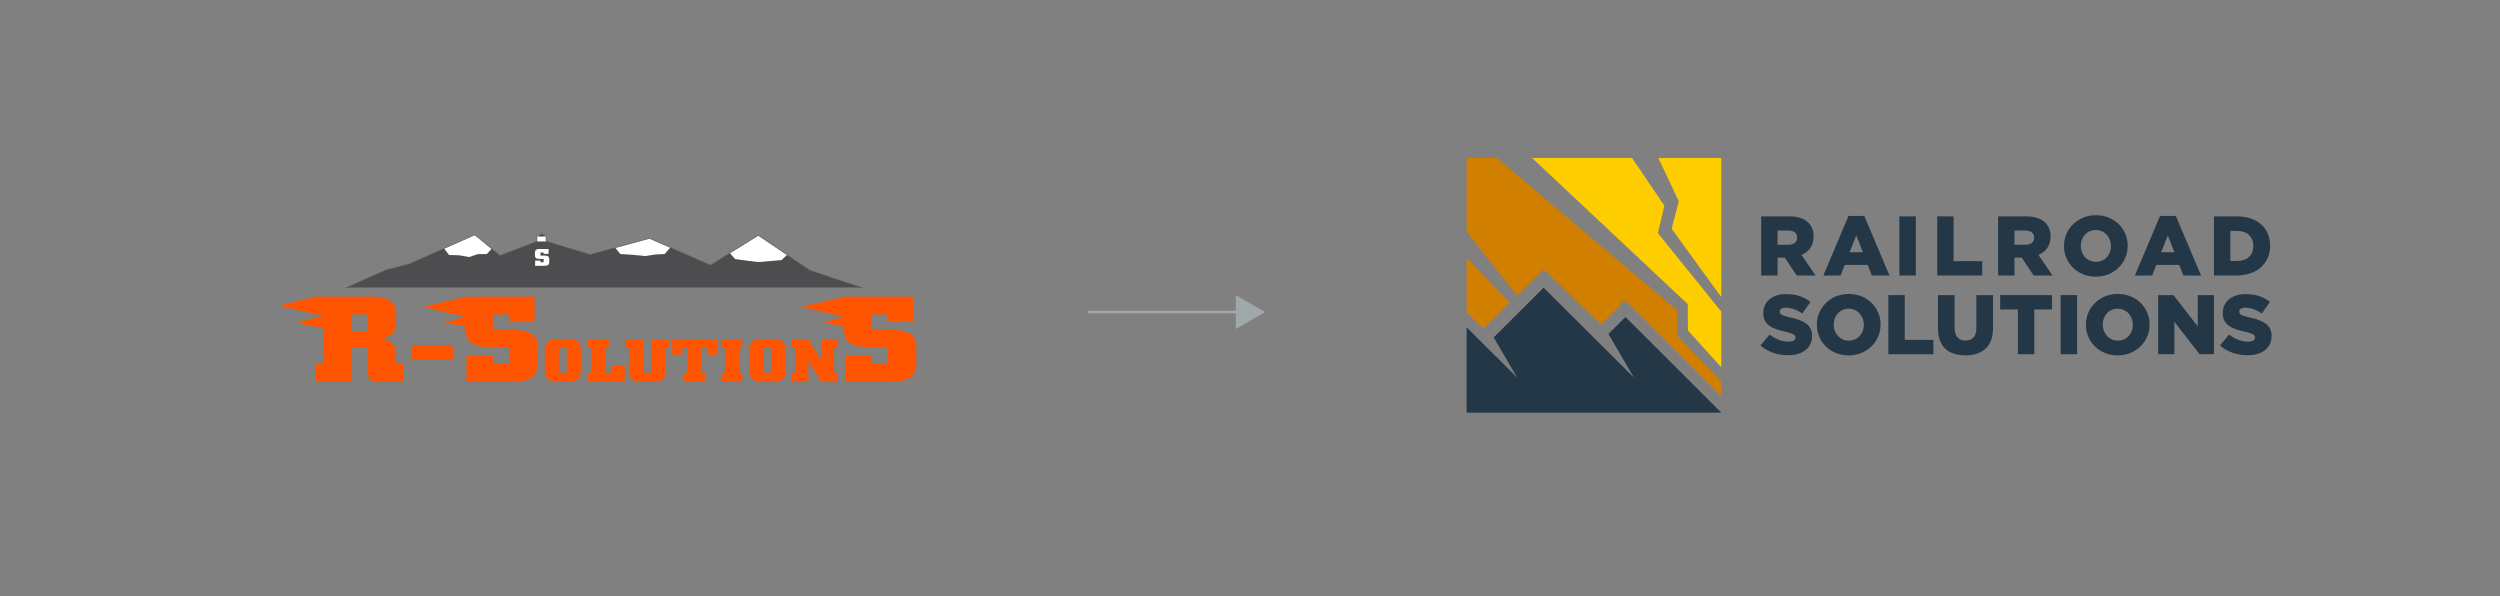 <svg xmlns="http://www.w3.org/2000/svg" id="Layer_1" viewBox="0 0 1920 457.745"><rect x="0" y="0" width="1920" height="457.745" fill="#808080" stroke="none"/><defs><style>.cls-1{fill:#4d4d4f;}.cls-2{fill:#fdcd00;}.cls-3{stroke:#4d4d4f;stroke-width:.42px;}.cls-3,.cls-4{fill:none;stroke-miterlimit:10;}.cls-5{fill:#d07f00;}.cls-6{fill:#fff;}.cls-7{fill:#ff5400;}.cls-8{fill:#a0a8ab;}.cls-4{stroke:#a0a8ab;stroke-width:2px;}.cls-9{fill:#243746;}</style></defs><polygon class="cls-2" points="1278.256 157.976 1253.382 121.302 1176.639 121.302 1296.226 233.623 1296.307 253.797 1321.943 282.079 1321.943 239.321 1273.265 179.013 1278.256 157.976"></polygon><polygon class="cls-2" points="1273.579 121.302 1289.338 154.653 1283.794 175.69 1321.943 228.165 1321.943 121.302 1273.579 121.302"></polygon><polygon class="cls-9" points="1126.36 251.34 1126.36 316.919 1321.927 316.919 1248.337 243.442 1235.253 256.517 1254.898 290.032 1185.467 220.923 1147.16 259.173 1165.235 290.032 1126.36 251.34"></polygon><polygon class="cls-5" points="1159.571 232.495 1126.36 197.924 1126.36 240.091 1139.237 252.397 1159.571 232.495"></polygon><polygon class="cls-5" points="1248.006 230.521 1321.943 304.453 1321.943 292.909 1288.043 257.61 1288.043 238.24 1149.538 121.302 1126.36 121.302 1126.36 178.092 1165.106 227.081 1185.56 207.058 1229.632 249.214 1248.006 230.521"></polygon><path class="cls-9" d="M1352.581,166.172h21.473c6.939,0,11.743,1.814,14.789,4.931,2.659,2.593,4.024,6.098,4.024,10.571v.132c0,6.943-3.699,11.549-9.343,13.948l10.831,15.829h-14.53l-9.149-13.755h-5.513v13.755h-12.584v-45.412ZM1373.469,187.971c4.28,0,6.745-2.078,6.745-5.385v-.132c0-3.566-2.593-5.385-6.811-5.385h-8.238v10.902h8.304Z"></path><path class="cls-9" d="M1419.66,165.846h12.134l19.329,45.738h-13.491l-3.311-8.11h-17.515l-3.245,8.11h-13.235l19.333-45.738ZM1430.689,193.677l-5.059-12.909-5.125,12.909h10.184Z"></path><path class="cls-9" d="M1458.714,166.172h12.654v45.412h-12.654v-45.412Z"></path><path class="cls-9" d="M1487.782,166.172h12.584v34.382h21.993v11.029h-34.576v-45.412Z"></path><path class="cls-9" d="M1534.554,166.172h21.473c6.939,0,11.743,1.814,14.789,4.931,2.659,2.593,4.024,6.098,4.024,10.571v.132c0,6.943-3.699,11.549-9.343,13.948l10.831,15.829h-14.53l-9.149-13.755h-5.513v13.755h-12.584v-45.412ZM1555.442,187.971c4.28,0,6.745-2.078,6.745-5.385v-.132c0-3.566-2.593-5.385-6.811-5.385h-8.238v10.902h8.304Z"></path><path class="cls-9" d="M1585.152,189.005v-.128c0-13.041,10.51-23.613,24.524-23.613s24.392,10.444,24.392,23.485v.128c0,13.041-10.51,23.613-24.524,23.613s-24.392-10.444-24.392-23.485ZM1621.221,189.005v-.128c0-6.552-4.733-12.262-11.677-12.262-6.877,0-11.483,5.579-11.483,12.134v.128c0,6.552,4.737,12.262,11.615,12.262,6.939,0,11.544-5.579,11.544-12.134Z"></path><path class="cls-9" d="M1658.919,165.846h12.134l19.329,45.738h-13.491l-3.311-8.11h-17.515l-3.245,8.11h-13.235l19.333-45.738ZM1669.948,193.677l-5.059-12.909-5.125,12.909h10.184Z"></path><path class="cls-9" d="M1700.311,166.172h17.515c16.216,0,25.625,9.343,25.625,22.446v.132c0,13.103-9.537,22.834-25.885,22.834h-17.255v-45.412ZM1718.02,200.427c7.525,0,12.522-4.152,12.522-11.483v-.132c0-7.265-4.997-11.483-12.522-11.483h-5.125v23.098h5.125Z"></path><path class="cls-9" d="M1352.025,265.304l7.005-8.37c4.478,3.566,9.471,5.451,14.728,5.451,3.373,0,5.187-1.171,5.187-3.117v-.128c0-1.88-1.493-2.919-7.652-4.346-9.669-2.206-17.127-4.931-17.127-14.274v-.128c0-8.436,6.679-14.534,17.581-14.534,7.718,0,13.755,2.078,18.682,6.032l-6.292,8.889c-4.152-2.919-8.691-4.478-12.716-4.478-3.047,0-4.539,1.299-4.539,2.919v.132c0,2.074,1.554,2.985,7.85,4.412,10.444,2.272,16.929,5.645,16.929,14.142v.128c0,9.277-7.331,14.794-18.36,14.794-8.044,0-15.696-2.532-21.275-7.525Z"></path><path class="cls-9" d="M1395.359,249.471v-.128c0-13.041,10.51-23.613,24.52-23.613s24.397,10.444,24.397,23.481v.132c0,13.041-10.51,23.613-24.524,23.613s-24.392-10.444-24.392-23.485ZM1431.427,249.471v-.128c0-6.552-4.733-12.262-11.677-12.262-6.877,0-11.483,5.579-11.483,12.13v.132c0,6.552,4.737,12.262,11.611,12.262,6.943,0,11.549-5.579,11.549-12.134Z"></path><path class="cls-9" d="M1450.263,226.637h12.584v34.382h21.993v11.029h-34.576v-45.412Z"></path><path class="cls-9" d="M1488.34,252.135v-25.497h12.782v25.238c0,6.552,3.307,9.664,8.366,9.664,5.063,0,8.37-2.985,8.37-9.343v-25.559h12.782v25.172c0,14.662-8.37,21.086-21.279,21.086s-21.02-6.556-21.02-20.76Z"></path><path class="cls-9" d="M1549.752,237.667h-13.623v-11.029h39.833v11.029h-13.623v34.382h-12.588v-34.382Z"></path><path class="cls-9" d="M1582.58,226.637h12.654v45.412h-12.654v-45.412Z"></path><path class="cls-9" d="M1601.979,249.471v-.128c0-13.041,10.51-23.613,24.52-23.613s24.397,10.444,24.397,23.481v.132c0,13.041-10.51,23.613-24.524,23.613s-24.392-10.444-24.392-23.485ZM1638.048,249.471v-.128c0-6.552-4.733-12.262-11.677-12.262-6.877,0-11.483,5.579-11.483,12.13v.132c0,6.552,4.737,12.262,11.611,12.262,6.943,0,11.549-5.579,11.549-12.134Z"></path><path class="cls-9" d="M1657.447,226.637h11.738l18.686,24.005v-24.005h12.456v45.412h-11.029l-19.395-24.912v24.912h-12.456v-45.412Z"></path><path class="cls-9" d="M1704.933,265.304l7.005-8.37c4.478,3.566,9.471,5.451,14.728,5.451,3.373,0,5.187-1.171,5.187-3.117v-.128c0-1.88-1.493-2.919-7.652-4.346-9.669-2.206-17.127-4.931-17.127-14.274v-.128c0-8.436,6.679-14.534,17.581-14.534,7.718,0,13.755,2.078,18.682,6.032l-6.292,8.889c-4.152-2.919-8.691-4.478-12.716-4.478-3.047,0-4.539,1.299-4.539,2.919v.132c0,2.074,1.554,2.985,7.85,4.412,10.444,2.272,16.929,5.645,16.929,14.142v.128c0,9.277-7.331,14.794-18.36,14.794-8.044,0-15.696-2.532-21.275-7.525Z"></path><polygon class="cls-6" points="640.005 213.649 621.831 207.466 582.382 180.777 545.633 203.592 498.835 183.093 453.2 195.479 419.931 185.423 419.354 185.423 419.354 181.162 416.061 178.659 412.384 181.162 412.384 185.423 412.202 185.423 383.963 196.251 364.617 180.39 313.964 202.828 296.933 207.084 266.257 220.743 661.797 220.743 640.005 213.649"></polygon><path class="cls-7" d="M269.858,293.077h-27.339v-13.714h5.58v-27.419l-21.042-3.857,21.042-5.682v-.912h-5.58l-28.23-6.827,28.23-6.891h43.862c6.093,0,10.6,1.12,13.504,3.356,2.9,2.232,4.345,5.669,4.345,10.324v6.526c0,3.127-.7,5.593-2.117,7.379-1.417,1.782-3.874,3.267-7.372,4.481l-1.222.454,1.222.272c3.579.908,6.04,2.347,7.425,4.316,1.379,1.964,2.064,5.041,2.064,9.212v5.27h5.578v13.714h-19.631c-3.057,0-5.107-.552-6.151-1.638-1.031-1.099-1.555-3.161-1.555-6.195v-18.678h-12.613v26.512ZM269.858,254.477h12.613v-12.984h-12.613v12.984Z"></path><rect class="cls-7" x="316.21" y="265.072" width="31.798" height="11.079"></rect><path class="cls-7" d="M375.305,266.464c-6.392,0-10.967-1.121-13.731-3.352-2.745-2.236-4.127-6.038-4.127-11.41v-.916l-16.039-3.085,16.039-4.426-32.798-7.569,33.389-7.931h52.525v19.077h-19.302v-5.364h-12.379v11.902h15.721c6.333,0,10.977,1.061,13.949,3.191,2.975,2.105,4.462,5.406,4.462,9.883v12.899c0,4.718-1.504,8.19-4.515,10.4-3.017,2.219-7.757,3.305-14.227,3.305h-36.039v-20.066h20.649v6.361h12.379v-12.899h-15.956Z"></path><path class="cls-7" d="M665.979,266.464c-6.403,0-10.973-1.121-13.731-3.352-2.752-2.236-4.128-6.038-4.128-11.41v-.916l-16.041-3.085,16.041-4.426-32.794-7.569,33.381-7.931h52.527v19.077h-19.305v-5.364h-12.382v11.902h15.734c6.32,0,10.973,1.061,13.947,3.191,2.972,2.105,4.46,5.406,4.46,9.883v12.899c0,4.718-1.502,8.19-4.513,10.4-3.023,2.219-7.754,3.305-14.238,3.305h-36.031v-20.066h20.641v6.361h12.382v-12.899h-15.95Z"></path><path class="cls-7" d="M427.505,293.077c-3.129,0-5.423-.65-6.891-1.927-1.47-1.286-2.202-3.293-2.202-6.046v-16.676c0-2.745.732-4.765,2.202-6.038,1.468-1.294,3.761-1.939,6.891-1.939h9.526c3.165,0,5.463.632,6.916,1.905,1.453,1.273,2.177,3.301,2.177,6.072v16.676c0,2.754-.734,4.761-2.204,6.046-1.466,1.277-3.758,1.927-6.889,1.927h-9.526ZM429.23,286.22h6.074v-18.912h-6.074v18.912Z"></path><polygon class="cls-7" points="479.811 293.077 451.104 293.077 451.104 286.22 453.892 286.22 453.892 267.308 451.104 267.308 451.104 260.451 467.552 260.451 467.552 267.308 464.754 267.308 464.754 286.22 469.606 286.22 469.606 280.513 479.811 280.513 479.811 293.077"></polygon><path class="cls-7" d="M483.057,267.304h-2.788v-6.853h13.661v25.769h6.18v-25.769h13.655v6.853h-2.782v18.942c0,2.432-.71,4.196-2.117,5.245-1.415,1.057-3.776,1.579-7.082,1.579h-9.532c-3.229,0-5.575-.53-7.016-1.625-1.451-1.086-2.179-2.822-2.179-5.198v-18.942Z"></path><polygon class="cls-7" points="523.968 272.434 516.222 272.434 516.222 260.451 550.725 260.451 550.725 272.434 543.024 272.434 543.024 267.308 538.906 267.308 538.906 286.22 541.687 286.22 541.687 293.077 525.245 293.077 525.245 286.22 528.037 286.22 528.037 267.308 523.968 267.308 523.968 272.434"></polygon><polygon class="cls-7" points="570.121 293.077 553.948 293.077 553.948 286.22 556.745 286.22 556.745 267.308 553.948 267.308 553.948 260.451 570.121 260.451 570.121 267.308 567.609 267.308 567.609 286.22 570.121 286.22 570.121 293.077"></polygon><path class="cls-7" d="M584.76,293.077c-3.112,0-5.406-.65-6.874-1.927-1.47-1.286-2.202-3.293-2.202-6.046v-16.676c0-2.745.732-4.765,2.202-6.038,1.468-1.294,3.761-1.939,6.874-1.939h9.539c3.151,0,5.461.632,6.91,1.905,1.445,1.273,2.168,3.301,2.168,6.072v16.676c0,2.754-.734,4.761-2.204,6.046-1.458,1.277-3.751,1.927-6.874,1.927h-9.539ZM586.493,286.22h6.07v-18.912h-6.07v18.912Z"></path><polygon class="cls-7" points="620.774 293.077 607.783 293.077 607.783 286.22 610.578 286.22 610.578 267.308 607.783 267.308 607.783 260.451 620.668 260.451 630.578 276.469 630.578 260.451 643.461 260.451 643.461 267.308 640.615 267.308 640.615 286.22 643.461 286.22 643.461 293.077 630.578 293.077 620.774 277.106 620.774 293.077"></polygon><polygon class="cls-1" points="416.061 179.045 412.393 181.659 419.454 181.659 416.061 179.045"></polygon><polygon class="cls-3" points="640.005 213.649 621.831 207.466 582.382 180.777 545.633 203.592 498.835 183.093 453.2 195.479 419.931 185.423 419.354 185.423 419.354 181.162 416.061 178.659 412.384 181.162 412.384 185.423 412.202 185.423 383.963 196.251 364.617 180.39 313.964 202.828 296.933 207.084 266.257 220.743 661.797 220.743 640.005 213.649"></polygon><path class="cls-1" d="M296.933,207.084l17.02-4.252,27.076-12,3.868,5.032,7.729.174,7.744,1.371,6.591-2.24,6.936-.076,3.705-4.048,6.352,5.207,28.238-10.829h7.74l33.262,10.056,19.29-5.232,3.921,4.846,9.259.585,10.073.955,7.357-1.188,7.339-.352,4.409-4.982,30.799,13.493,14.879-9.246,4.065,4.6,8.512,1.163,9.275,1.158,9.675-.84,8.126-.713,4.343-3.967,17.317,11.707,18.184,6.195,21.782,7.095h-395.54l30.676-13.672ZM417.512,198.874v2.554h-2.444v-1.269h-4.082v3.967h7.126c1.267,0,2.213-.216,2.813-.649.592-.446.887-1.12.887-2.05v-2.554c0-.887-.295-1.54-.872-1.952-.598-.42-1.517-.641-2.764-.641h-3.108v-2.342h2.444v1.056h3.819v-3.776h-6.942c-1.333,0-2.247.233-2.773.67-.526.45-.785,1.252-.785,2.401v1.655c0,1.073.267,1.816.819,2.262.541.437,1.453.666,2.711.666h3.151Z"></path><line class="cls-4" x1="835.521" y1="239.644" x2="949.676" y2="239.644"></line><polygon class="cls-8" points="971.627 239.644 949.127 226.653 949.127 252.634 971.627 239.644"></polygon></svg>